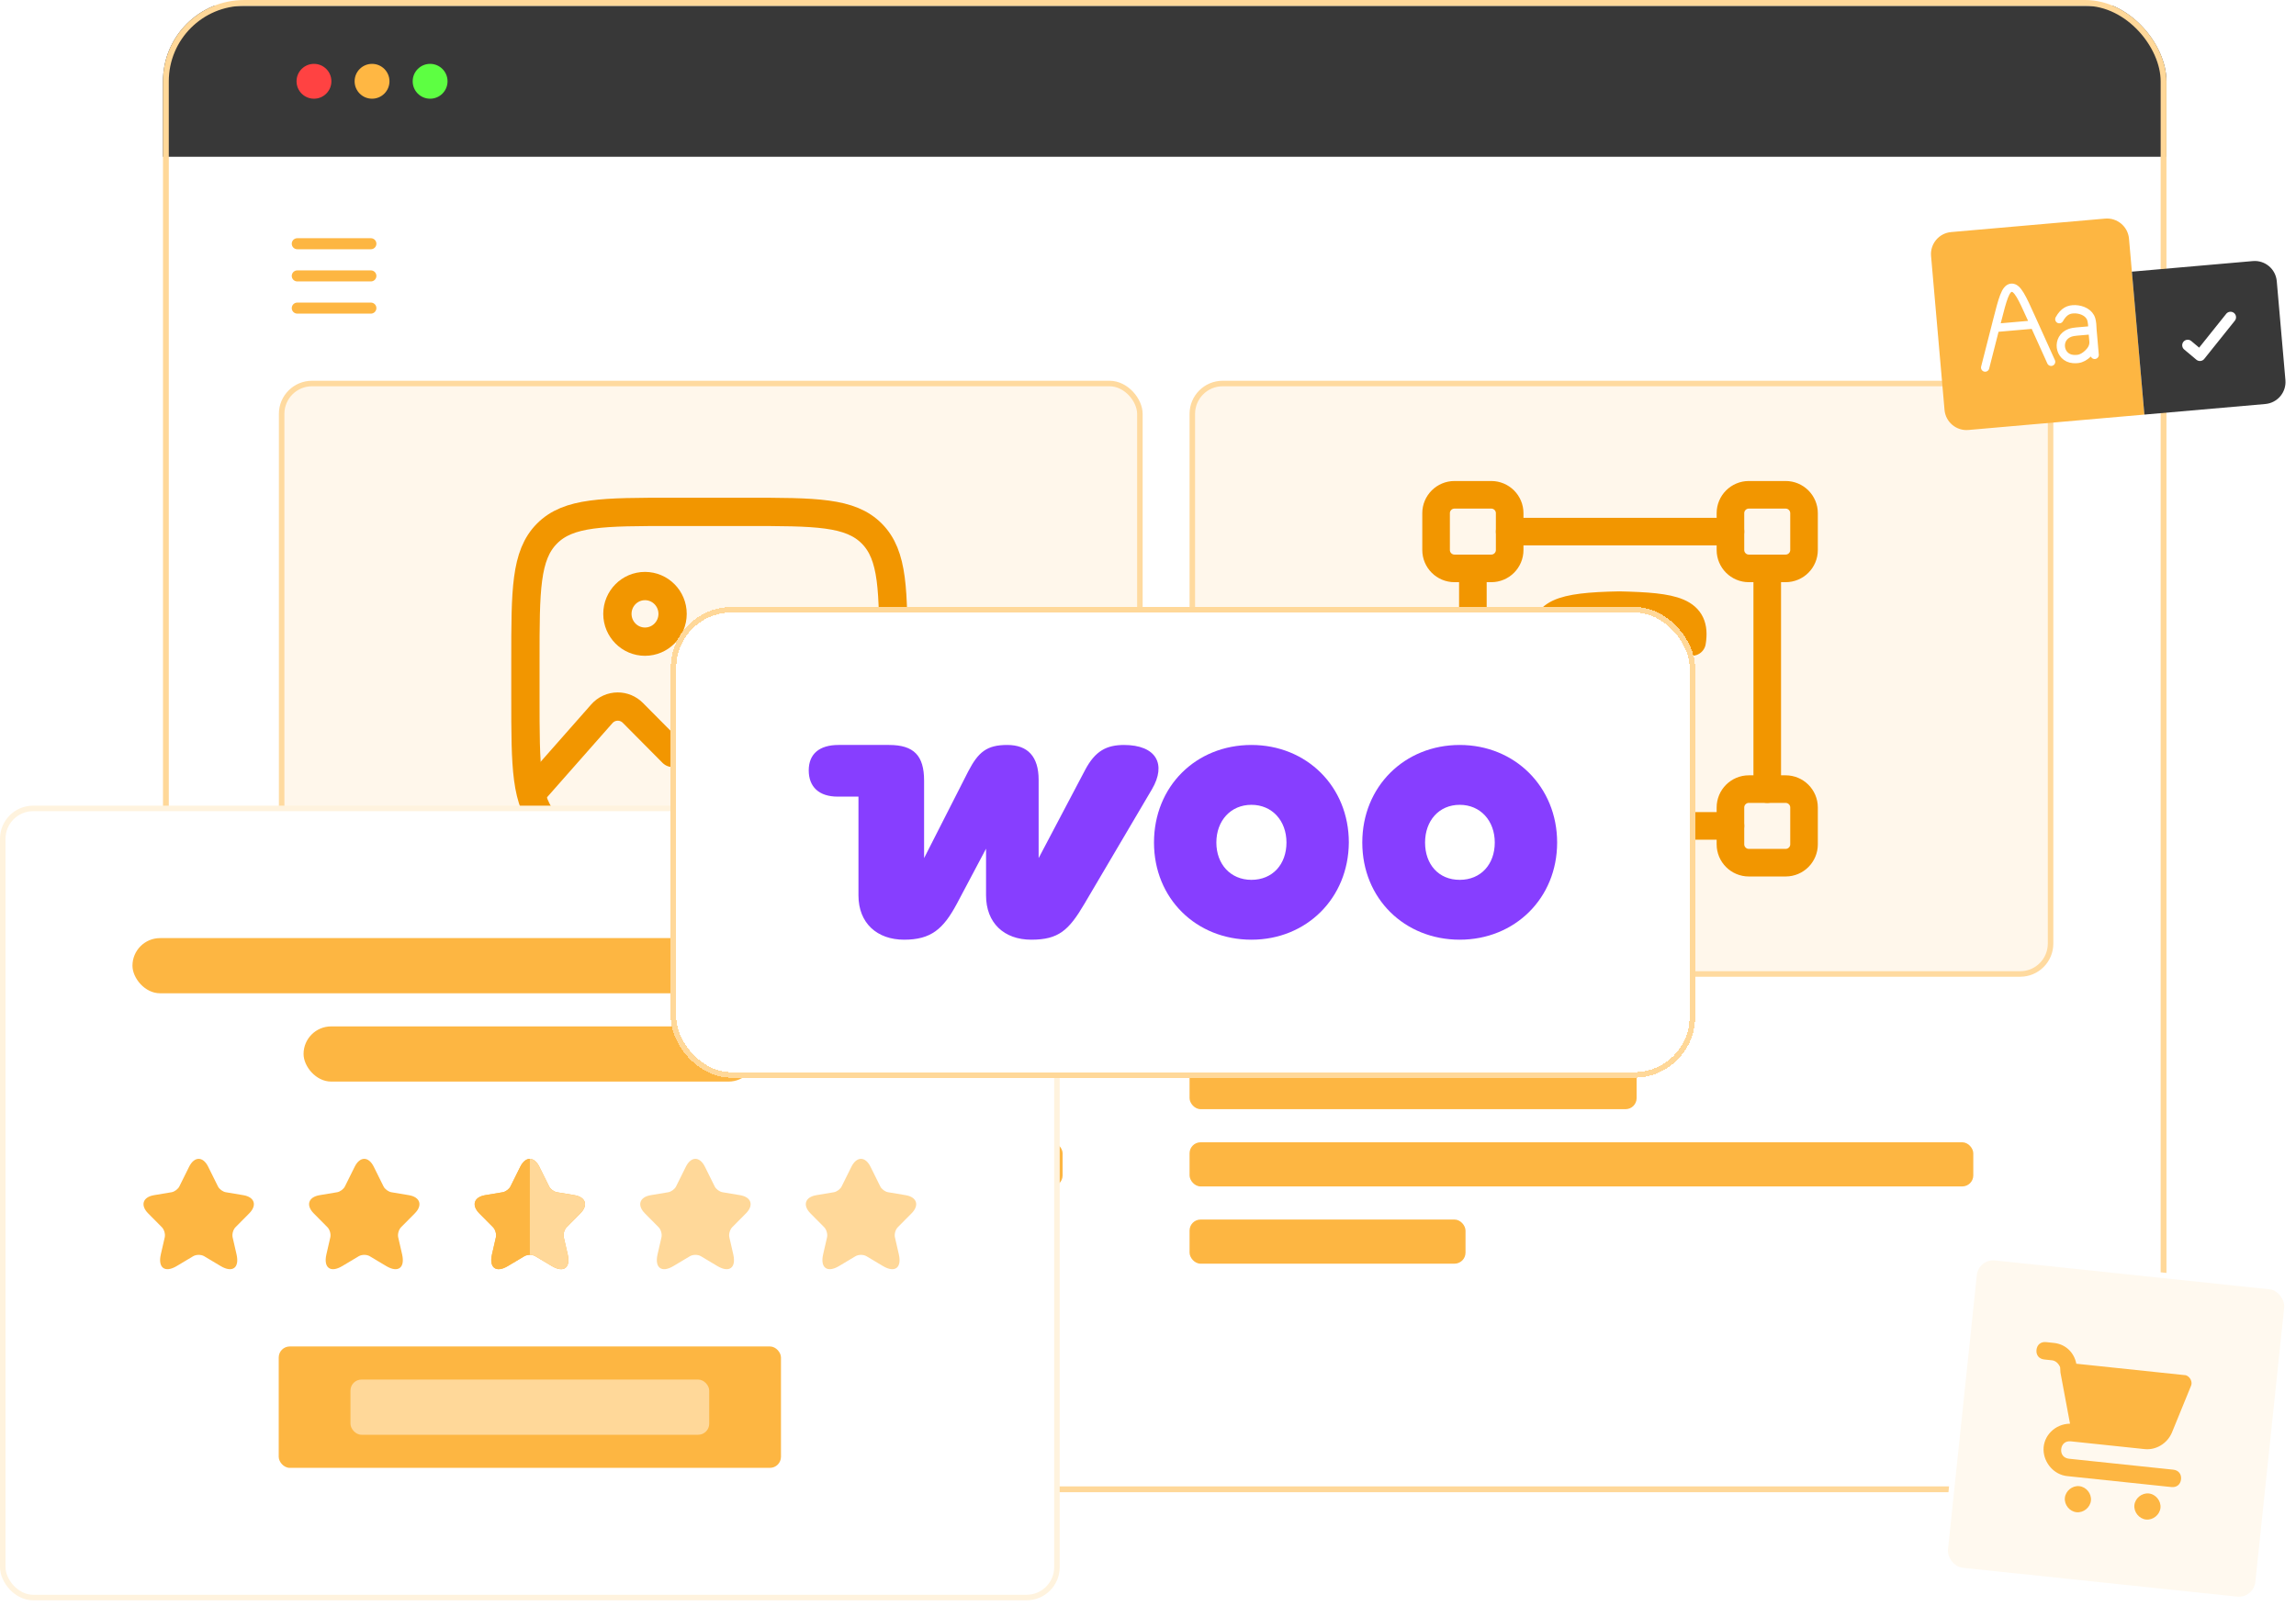 <svg width="416" height="291" viewBox="0 0 416 291" fill="none" xmlns="http://www.w3.org/2000/svg">
<g clip-path="url(#clip0_6082_29760)">
<rect x="29.53" width="363" height="270.409" rx="14.73" fill="white"/>
<rect x="27.425" y="1.052" width="365.104" height="27.357" fill="#383838"/>
<circle cx="56.886" cy="14.73" r="3.157" fill="#FF4242"/>
<circle cx="67.409" cy="14.73" r="3.157" fill="#FFB743"/>
<circle cx="77.93" cy="14.73" r="3.157" fill="#5DFF42"/>
<g clip-path="url(#clip1_6082_29760)">
<rect x="51.03" y="69.5" width="155.5" height="107" rx="5.5" fill="#FFF7EB" stroke="#FFDA9F"/>
<path d="M135.197 92.76H121.863C109.293 92.76 103.007 92.76 99.102 96.697C95.197 100.633 95.197 106.969 95.197 119.64V126.36C95.197 139.031 95.197 145.367 99.102 149.303C103.007 153.24 109.293 153.24 121.863 153.24H135.197C147.767 153.24 154.053 153.24 157.958 149.303C161.863 145.367 161.863 139.031 161.863 126.36V119.64C161.863 106.969 161.863 100.633 157.958 96.697C154.053 92.76 147.767 92.76 135.197 92.76Z" fill="#FFF7EB" stroke="#F29600" stroke-width="5.125" stroke-linecap="round" stroke-linejoin="round"/>
<path d="M116.863 116.28C119.624 116.28 121.863 114.024 121.863 111.24C121.863 108.456 119.624 106.2 116.863 106.2C114.101 106.2 111.863 108.456 111.863 111.24C111.863 114.024 114.101 116.28 116.863 116.28Z" stroke="#F29600" stroke-width="5.125" stroke-linecap="round" stroke-linejoin="round"/>
<path d="M160.196 139.8L143.023 120.916C142.284 120.103 141.24 119.64 140.146 119.64C139.111 119.64 138.118 120.055 137.386 120.792L121.863 136.44L114.66 129.18C113.936 128.45 112.954 128.04 111.93 128.04C110.827 128.04 109.777 128.515 109.044 129.346L96.863 143.16" stroke="#F29600" stroke-width="5.125" stroke-linecap="round" stroke-linejoin="round"/>
<rect x="216.03" y="69.5" width="155.5" height="107" rx="5.5" fill="#FFF7EB" stroke="#FFDA9F"/>
<path d="M320.197 143V103M273.53 149.667H313.53M313.53 96.333H273.53M266.863 103V143" stroke="#F29600" stroke-width="5" stroke-linecap="round" stroke-linejoin="round"/>
<path d="M280.193 116.333C279.214 111.104 282.643 109.865 293.384 109.667M293.384 109.667C303.374 109.891 307.492 110.684 306.576 116.333M293.384 109.667V136.333M288.438 136.333H298.331" stroke="#F29600" stroke-width="5" stroke-linecap="round" stroke-linejoin="round"/>
<path d="M323.53 89.667H316.863C315.022 89.667 313.53 91.159 313.53 93V99.667C313.53 101.508 315.022 103 316.863 103H323.53C325.371 103 326.863 101.508 326.863 99.667V93C326.863 91.159 325.371 89.667 323.53 89.667Z" stroke="#F29600" stroke-width="5"/>
<path d="M270.196 89.667H263.53C261.689 89.667 260.196 91.159 260.196 93V99.667C260.196 101.508 261.689 103 263.53 103H270.196C272.037 103 273.53 101.508 273.53 99.667V93C273.53 91.159 272.037 89.667 270.196 89.667Z" stroke="#F29600" stroke-width="5"/>
<path d="M323.53 143H316.863C315.022 143 313.53 144.492 313.53 146.333V153C313.53 154.841 315.022 156.333 316.863 156.333H323.53C325.371 156.333 326.863 154.841 326.863 153V146.333C326.863 144.492 325.371 143 323.53 143Z" stroke="#F29600" stroke-width="5"/>
<path d="M270.196 143H263.53C261.689 143 260.196 144.492 260.196 146.333V153C260.196 154.841 261.689 156.333 263.53 156.333H270.196C272.037 156.333 273.53 154.841 273.53 153V146.333C273.53 144.492 272.037 143 270.196 143Z" stroke="#F29600" stroke-width="5"/>
<rect x="50.53" y="193" width="81" height="8" rx="2" fill="#FDB642"/>
<rect x="50.53" y="207" width="142" height="8" rx="2" fill="#FDB642"/>
<rect x="50.53" y="221" width="50" height="8" rx="2" fill="#FDB642"/>
<rect x="215.53" y="193" width="81" height="8" rx="2" fill="#FDB642"/>
<rect x="215.53" y="207" width="142" height="8" rx="2" fill="#FDB642"/>
<rect x="215.53" y="221" width="50" height="8" rx="2" fill="#FDB642"/>
<path d="M53.863 44.167H67.197" stroke="#FDB642" stroke-width="2" stroke-linecap="round" stroke-linejoin="round"/>
<path d="M53.863 50H67.197" stroke="#FDB642" stroke-width="2" stroke-linecap="round" stroke-linejoin="round"/>
<path d="M53.863 55.833H67.197" stroke="#FDB642" stroke-width="2" stroke-linecap="round" stroke-linejoin="round"/>
</g>
</g>
<rect x="30.056" y="0.526" width="361.948" height="269.357" rx="14.204" stroke="#FFD899" stroke-width="1.052"/>
<rect x="0.5" y="146.5" width="191" height="143" rx="5.5" fill="white"/>
<rect x="0.5" y="146.5" width="191" height="143" rx="5.5" stroke="#FFF3DE"/>
<rect x="24" y="170" width="144" height="10" rx="5" fill="#FDB642"/>
<rect x="55" y="186" width="82" height="10" rx="5" fill="#FDB642"/>
<path d="M37.728 211.444L39.487 214.993C39.727 215.487 40.367 215.961 40.907 216.051L44.097 216.586C46.137 216.929 46.617 218.421 45.147 219.892L42.667 222.393C42.247 222.816 42.017 223.633 42.147 224.217L42.857 227.312C43.417 229.762 42.127 230.71 39.977 229.43L36.988 227.645C36.448 227.323 35.558 227.323 35.008 227.645L32.018 229.43C29.878 230.71 28.579 229.752 29.139 227.312L29.849 224.217C29.979 223.633 29.748 222.816 29.329 222.393L26.849 219.892C25.389 218.421 25.859 216.929 27.899 216.586L31.088 216.051C31.618 215.961 32.258 215.487 32.498 214.993L34.258 211.444C35.218 209.519 36.778 209.519 37.728 211.444Z" fill="#FDB642"/>
<path d="M67.728 211.444L69.487 214.993C69.727 215.487 70.367 215.961 70.907 216.051L74.097 216.586C76.137 216.929 76.617 218.421 75.147 219.892L72.667 222.393C72.247 222.816 72.017 223.633 72.147 224.217L72.857 227.312C73.417 229.762 72.127 230.71 69.977 229.43L66.988 227.645C66.448 227.323 65.558 227.323 65.008 227.645L62.018 229.43C59.879 230.71 58.579 229.752 59.139 227.312L59.849 224.217C59.978 223.633 59.748 222.816 59.329 222.393L56.849 219.892C55.389 218.421 55.859 216.929 57.899 216.586L61.088 216.051C61.618 215.961 62.258 215.487 62.498 214.993L64.258 211.444C65.218 209.519 66.778 209.519 67.728 211.444Z" fill="#FDB642"/>
<path d="M97.728 211.444L99.487 214.993C99.727 215.487 100.367 215.961 100.907 216.051L104.097 216.586C106.137 216.929 106.617 218.421 105.147 219.892L102.667 222.393C102.247 222.816 102.017 223.633 102.147 224.217L102.857 227.312C103.417 229.762 102.127 230.71 99.977 229.43L96.988 227.645C96.448 227.323 95.558 227.323 95.008 227.645L92.018 229.43C89.879 230.71 88.579 229.752 89.139 227.312L89.849 224.217C89.978 223.633 89.749 222.816 89.329 222.393L86.849 219.892C85.389 218.421 85.859 216.929 87.899 216.586L91.088 216.051C91.618 215.961 92.258 215.487 92.498 214.993L94.258 211.444C95.218 209.519 96.778 209.519 97.728 211.444Z" fill="#FDB642"/>
<path fill-rule="evenodd" clip-rule="evenodd" d="M95.008 227.645C95.282 227.484 95.642 227.403 96 227.403L96 210C95.37 209.998 94.739 210.48 94.258 211.444L92.498 214.993C92.258 215.487 91.618 215.961 91.088 216.051L87.899 216.586C85.859 216.929 85.389 218.421 86.849 219.892L89.329 222.393C89.749 222.816 89.978 223.633 89.849 224.217L89.139 227.312C88.579 229.752 89.879 230.71 92.018 229.43L95.008 227.645Z" fill="#FDB642"/>
<path d="M99.487 214.993L97.728 211.444C97.254 210.483 96.627 210.002 96 210L96 227.403C96.359 227.403 96.717 227.484 96.988 227.645L99.977 229.43C102.127 230.71 103.417 229.762 102.857 227.312L102.147 224.217C102.017 223.633 102.247 222.816 102.667 222.393L105.147 219.892C106.617 218.421 106.137 216.929 104.097 216.586L100.907 216.051C100.367 215.961 99.727 215.487 99.487 214.993Z" fill="#FFD899"/>
<path d="M127.728 211.444L129.487 214.993C129.727 215.487 130.367 215.961 130.907 216.051L134.097 216.586C136.137 216.929 136.617 218.421 135.147 219.892L132.667 222.393C132.247 222.816 132.017 223.633 132.147 224.217L132.857 227.312C133.417 229.762 132.127 230.71 129.977 229.43L126.988 227.645C126.448 227.323 125.558 227.323 125.008 227.645L122.018 229.43C119.878 230.71 118.579 229.752 119.139 227.312L119.849 224.217C119.978 223.633 119.749 222.816 119.329 222.393L116.849 219.892C115.389 218.421 115.859 216.929 117.899 216.586L121.088 216.051C121.618 215.961 122.258 215.487 122.498 214.993L124.258 211.444C125.218 209.519 126.778 209.519 127.728 211.444Z" fill="#FFD899"/>
<path d="M157.728 211.444L159.487 214.993C159.727 215.487 160.367 215.961 160.907 216.051L164.097 216.586C166.137 216.929 166.617 218.421 165.147 219.892L162.667 222.393C162.247 222.816 162.017 223.633 162.147 224.217L162.857 227.312C163.417 229.762 162.127 230.71 159.977 229.43L156.988 227.645C156.448 227.323 155.558 227.323 155.008 227.645L152.018 229.43C149.878 230.71 148.579 229.752 149.139 227.312L149.849 224.217C149.978 223.633 149.749 222.816 149.329 222.393L146.849 219.892C145.389 218.421 145.859 216.929 147.899 216.586L151.088 216.051C151.618 215.961 152.258 215.487 152.498 214.993L154.258 211.444C155.218 209.519 156.778 209.519 157.728 211.444Z" fill="#FFD899"/>
<rect x="50.5" y="244" width="91" height="22" rx="2" fill="#FDB642"/>
<rect x="63.5" y="250" width="65" height="10" rx="2" fill="#FFD899"/>
<path d="M349.878 46.388C349.686 44.188 351.314 42.248 353.515 42.055L381.408 39.615C383.609 39.422 385.549 41.05 385.741 43.251L388.53 75.129L356.652 77.918C354.451 78.111 352.511 76.483 352.319 74.282L349.878 46.388Z" fill="#FDB642"/>
<path d="M371.633 65.565L368.031 57.597C366.359 53.897 365.523 52.047 364.435 52.142C363.348 52.237 362.845 54.204 361.841 58.138L359.678 66.611M361.559 59.42L368.532 58.81" stroke="white" stroke-width="1.5" stroke-linecap="round" stroke-linejoin="round"/>
<path d="M379.13 59.829L379.522 64.312M379.13 59.829C379.106 59.005 379.053 58.38 378.91 57.879C378.572 56.698 377.253 56.083 376.025 56.042C374.85 56.003 373.943 56.384 373.119 57.843M379.13 59.829L376.297 60.077C375.862 60.115 375.425 60.175 375.016 60.328C372.515 61.265 373.018 64.842 375.627 65.06C375.917 65.085 376.21 65.08 376.498 65.042C377.17 64.953 377.765 64.572 378.263 64.112C378.847 63.573 379.394 62.844 379.305 61.822L379.13 59.829Z" stroke="white" stroke-width="1.5" stroke-linecap="round" stroke-linejoin="round"/>
<path d="M386.264 49.228L408.18 47.311C410.381 47.118 412.321 48.746 412.514 50.947L414.083 68.878C414.275 71.079 412.647 73.019 410.446 73.212L388.53 75.129L386.264 49.228Z" fill="#383838"/>
<path d="M396.381 62.564L398.593 64.42L404.136 57.493" stroke="white" stroke-width="2" stroke-linecap="round" stroke-linejoin="round"/>
<rect x="358.037" y="227.55" width="57" height="57" rx="3.5" transform="rotate(6 358.037 227.55)" fill="#FFF9EF"/>
<rect x="358.037" y="227.55" width="57" height="57" rx="3.5" transform="rotate(6 358.037 227.55)" stroke="white"/>
<path d="M376.732 269.316C375.473 269.183 374.254 270.17 374.122 271.43C373.99 272.689 374.976 273.907 376.236 274.04C377.495 274.172 378.714 273.186 378.846 271.926C378.978 270.666 377.992 269.448 376.732 269.316ZM393.763 266.33L374.867 264.344C373.922 264.244 373.358 263.548 373.458 262.603C373.557 261.659 374.253 261.095 375.198 261.194L388.582 262.601C390.629 262.816 392.668 261.598 393.513 259.617L396.943 251.221C397.34 250.467 396.81 249.456 396.039 249.215C395.882 249.199 395.724 249.182 395.567 249.166L376.198 247.13C375.784 245.017 374.184 243.575 372.137 243.36L370.72 243.211C369.775 243.112 369.079 243.675 368.98 244.62C368.88 245.565 369.444 246.261 370.389 246.36L371.806 246.509C372.436 246.575 373.016 247.114 373.265 247.777L373.323 248.738L375.056 257.995C372.346 258.029 370.209 260.192 370.259 262.745C370.325 265.14 372.174 267.245 374.536 267.493L393.432 269.479C394.376 269.578 395.073 269.015 395.172 268.07C395.271 267.125 394.707 266.429 393.763 266.33ZM389.33 270.64C388.07 270.507 386.852 271.494 386.719 272.754C386.587 274.013 387.573 275.231 388.833 275.364C390.093 275.496 391.311 274.51 391.443 273.25C391.576 271.99 390.589 270.772 389.33 270.64Z" fill="#FDB642"/>
<g filter="url(#filter0_d_6082_29760)">
<rect x="120.53" y="107" width="183.6" height="83.289" rx="10" fill="white" shape-rendering="crispEdges"/>
<rect x="120.03" y="106.5" width="184.6" height="84.289" rx="10.5" stroke="#FFD899" shape-rendering="crispEdges"/>
<g clip-path="url(#clip2_6082_29760)">
<path fill-rule="evenodd" clip-rule="evenodd" d="M201.694 131C198.519 131 196.451 132.04 194.604 135.532L186.185 151.505V137.315C186.185 133.08 184.191 131 180.498 131C176.805 131 175.254 132.263 173.408 135.829L165.431 151.505V137.463C165.431 132.932 163.585 131 159.079 131H149.921C146.45 131 144.53 132.634 144.53 135.606C144.53 138.578 146.376 140.361 149.774 140.361H153.54V158.265C153.54 163.317 156.938 166.289 161.812 166.289C166.687 166.289 168.902 164.357 171.34 159.825L176.657 149.796V158.265C176.657 163.243 179.907 166.289 184.855 166.289C189.804 166.289 191.65 164.58 194.457 159.825L206.717 139.024C209.376 134.492 207.529 131 201.621 131C201.621 131 201.621 131 201.694 131Z" fill="#873EFF"/>
<path fill-rule="evenodd" clip-rule="evenodd" d="M224.738 131C214.693 131 207.086 138.503 207.086 148.681C207.086 158.859 214.767 166.289 224.738 166.289C234.708 166.289 242.315 158.785 242.389 148.681C242.389 138.503 234.708 131 224.738 131ZM224.738 155.442C220.971 155.442 218.386 152.619 218.386 148.681C218.386 144.744 220.971 141.847 224.738 141.847C228.504 141.847 231.089 144.744 231.089 148.681C231.089 152.619 228.578 155.442 224.738 155.442Z" fill="#873EFF"/>
<path fill-rule="evenodd" clip-rule="evenodd" d="M262.478 131C252.507 131 244.826 138.503 244.826 148.681C244.826 158.859 252.507 166.289 262.478 166.289C272.448 166.289 280.129 158.785 280.129 148.681C280.129 138.578 272.448 131 262.478 131ZM262.478 155.442C258.637 155.442 256.2 152.619 256.2 148.681C256.2 144.744 258.711 141.847 262.478 141.847C266.244 141.847 268.829 144.744 268.829 148.681C268.829 152.619 266.318 155.442 262.478 155.442Z" fill="#873EFF"/>
</g>
</g>
<defs>
<filter id="filter0_d_6082_29760" x="109.03" y="97.5" width="210.6" height="110.289" filterUnits="userSpaceOnUse" color-interpolation-filters="sRGB">
<feFlood flood-opacity="0" result="BackgroundImageFix"/>
<feColorMatrix in="SourceAlpha" type="matrix" values="0 0 0 0 0 0 0 0 0 0 0 0 0 0 0 0 0 0 127 0" result="hardAlpha"/>
<feOffset dx="2" dy="4"/>
<feGaussianBlur stdDeviation="6.25"/>
<feComposite in2="hardAlpha" operator="out"/>
<feColorMatrix type="matrix" values="0 0 0 0 0.338 0 0 0 0 0.211 0 0 0 0 0.003 0 0 0 0.2 0"/>
<feBlend mode="normal" in2="BackgroundImageFix" result="effect1_dropShadow_6082_29760"/>
<feBlend mode="normal" in="SourceGraphic" in2="effect1_dropShadow_6082_29760" result="shape"/>
</filter>
<clipPath id="clip0_6082_29760">
<rect x="29.53" width="363" height="270.409" rx="14.73" fill="white"/>
</clipPath>
<clipPath id="clip1_6082_29760">
<rect width="360.896" height="240.948" fill="white" transform="translate(30.582 28.409)"/>
</clipPath>
<clipPath id="clip2_6082_29760">
<rect width="135.6" height="35.289" fill="white" transform="translate(144.53 131)"/>
</clipPath>
</defs>
</svg>
